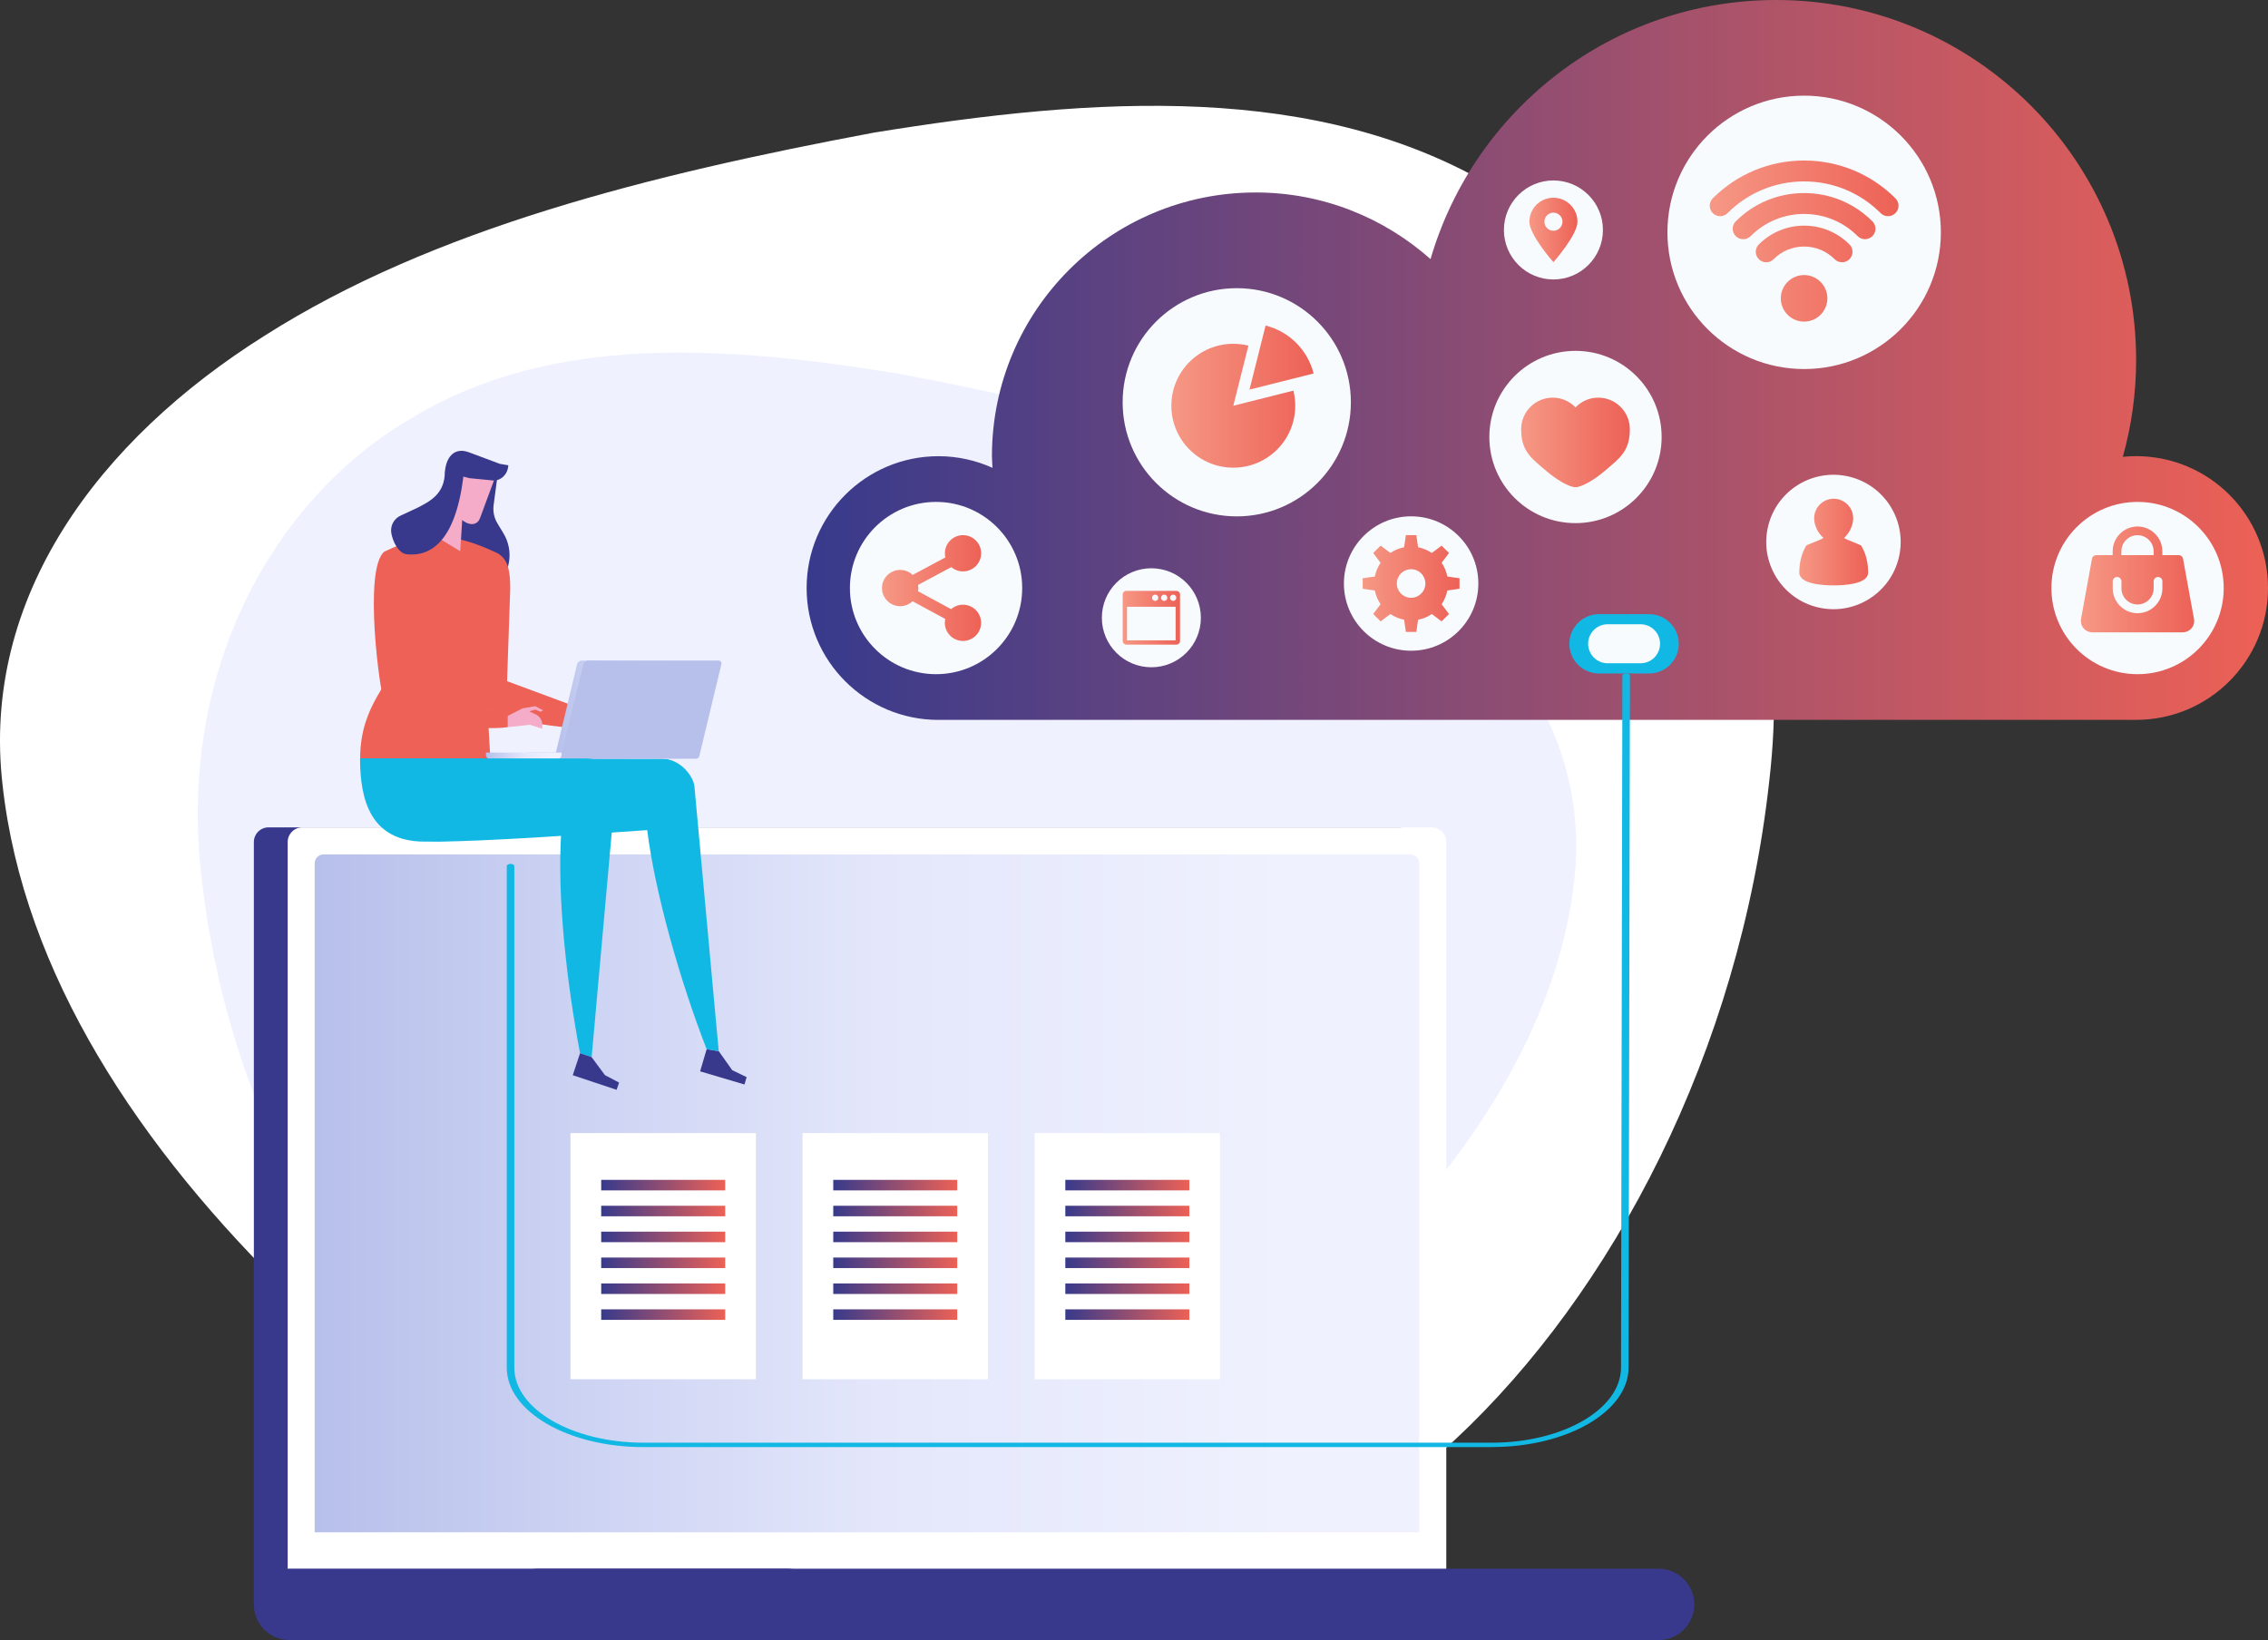 <?xml version="1.0" encoding="UTF-8"?>
<svg id="Layer_3" data-name="Layer 3" xmlns="http://www.w3.org/2000/svg" xmlns:xlink="http://www.w3.org/1999/xlink" viewBox="0 0 426.51 308.48">
  <rect x="0" y="0" width="426.51" height="308.48" fill="#333333" stroke="none"/>
  <defs>
    <style>
      .cls-1 {
        fill: url(#linear-gradient-2);
      }

      .cls-2 {
        fill: #b7c0eb;
      }

      .cls-3 {
        fill: #fff;
      }

      .cls-4 {
        fill: #12b8e4;
      }

      .cls-5 {
        fill: url(#linear-gradient-15);
      }

      .cls-6 {
        fill: url(#linear-gradient-14);
      }

      .cls-7 {
        fill: url(#linear-gradient-6);
      }

      .cls-8 {
        fill: #f7fbfe;
      }

      .cls-9 {
        fill: url(#linear-gradient-11);
      }

      .cls-10 {
        fill: url(#linear-gradient-10);
      }

      .cls-11 {
        fill: url(#linear-gradient-16);
      }

      .cls-12 {
        fill: #38398d;
      }

      .cls-13 {
        fill: #f4acc8;
      }

      .cls-14 {
        fill: url(#linear-gradient-5);
      }

      .cls-15 {
        fill: #eff1fe;
      }

      .cls-16 {
        fill: url(#linear-gradient-7);
      }

      .cls-17 {
        fill: url(#linear-gradient-9);
      }

      .cls-18 {
        fill: url(#linear-gradient-3);
      }

      .cls-19 {
        fill: url(#linear-gradient);
      }

      .cls-20 {
        fill: #ed6156;
      }

      .cls-21 {
        fill: url(#linear-gradient-4);
      }

      .cls-22 {
        fill: url(#linear-gradient-8);
      }

      .cls-23 {
        fill: url(#linear-gradient-12);
      }

      .cls-24 {
        fill: url(#linear-gradient-13);
      }
    </style>
    <linearGradient id="linear-gradient" x1="59.18" y1="224.44" x2="266.89" y2="224.44" gradientUnits="userSpaceOnUse">
      <stop offset="0" stop-color="#b7c0eb"/>
      <stop offset=".51" stop-color="#e4e7fb"/>
      <stop offset=".88" stop-color="#eff1fe"/>
    </linearGradient>
    <linearGradient id="linear-gradient-2" x1="113.06" y1="235.08" x2="136.37" y2="235.08" gradientUnits="userSpaceOnUse">
      <stop offset="0" stop-color="#373a8c"/>
      <stop offset="1" stop-color="#ed6156"/>
    </linearGradient>
    <linearGradient id="linear-gradient-3" x1="156.7" x2="180.02" xlink:href="#linear-gradient-2"/>
    <linearGradient id="linear-gradient-4" x1="200.34" x2="223.66" xlink:href="#linear-gradient-2"/>
    <linearGradient id="linear-gradient-5" x1="104.42" y1="133.47" x2="134.51" y2="133.47" xlink:href="#linear-gradient"/>
    <linearGradient id="linear-gradient-6" x1="91.37" y1="142.13" x2="105.6" y2="142.13" xlink:href="#linear-gradient"/>
    <linearGradient id="linear-gradient-7" x1="151.69" y1="67.7" x2="426.51" y2="67.7" xlink:href="#linear-gradient-2"/>
    <linearGradient id="linear-gradient-8" x1="321.52" y1="45.34" x2="357.03" y2="45.34" gradientUnits="userSpaceOnUse">
      <stop offset="0" stop-color="#f69885"/>
      <stop offset="1" stop-color="#ed6156"/>
    </linearGradient>
    <linearGradient id="linear-gradient-9" x1="220.28" y1="74.59" x2="247.02" y2="74.59" xlink:href="#linear-gradient-8"/>
    <linearGradient id="linear-gradient-10" x1="256.27" y1="109.75" x2="274.47" y2="109.75" xlink:href="#linear-gradient-8"/>
    <linearGradient id="linear-gradient-11" x1="338.35" y1="101.95" x2="351.29" y2="101.95" xlink:href="#linear-gradient-8"/>
    <linearGradient id="linear-gradient-12" x1="211.13" y1="116.19" x2="221.91" y2="116.19" xlink:href="#linear-gradient-8"/>
    <linearGradient id="linear-gradient-13" x1="287.61" y1="43.25" x2="296.65" y2="43.25" xlink:href="#linear-gradient-8"/>
    <linearGradient id="linear-gradient-14" x1="286.07" y1="83.21" x2="306.5" y2="83.21" xlink:href="#linear-gradient-8"/>
    <linearGradient id="linear-gradient-15" x1="165.88" y1="110.6" x2="184.5" y2="110.6" xlink:href="#linear-gradient-8"/>
    <linearGradient id="linear-gradient-16" x1="391.32" y1="108.97" x2="412.63" y2="108.97" xlink:href="#linear-gradient-8"/>
  </defs>
  <path class="cls-3" d="m.49,147.7c3.9,35.27,25.65,68.28,54.71,96.39,29.44,27.78,66.19,50.65,108.91,58.26,42.97,7.32,79.16-3.34,109.44-31.5,29.73-27.7,53.56-72.9,59.18-124.04,5.97-51.36-18.69-92.79-51.54-111.46-33.45-19.98-75.11-17.19-116.93-10.39-42.1,7.91-82.79,18.03-114.44,38.14C18.57,82.72-3.62,112.34.49,147.7Z"/>
  <path class="cls-15" d="m296.04,165.61c-3.03,27.4-19.93,53.05-42.51,74.89-22.87,21.59-51.43,39.36-84.62,45.27-33.39,5.69-61.5-2.59-85.03-24.47-23.1-21.52-41.62-56.64-45.99-96.38-4.64-39.9,14.52-72.1,40.05-86.6,25.99-15.52,58.36-13.36,90.85-8.07,32.71,6.15,64.33,14.01,88.92,29.64,24.28,15.24,41.52,38.26,38.33,65.73Z"/>
  <g>
    <path class="cls-12" d="m50.49,155.61h212.37c1.52,0,2.76,1.24,2.76,2.76v143.39H47.74v-143.39c0-1.52,1.24-2.76,2.76-2.76Z"/>
    <path class="cls-3" d="m56.85,155.61h212.37c1.52,0,2.76,1.24,2.76,2.76v143.39H54.1v-143.39c0-1.52,1.24-2.76,2.76-2.76Z"/>
    <path class="cls-19" d="m59.18,288.19v-125.82c0-.92.75-1.67,1.67-1.67h204.37c.92,0,1.67.75,1.67,1.67v125.82H59.18Z"/>
    <path class="cls-12" d="m101.29,308.48h210.61c3.71,0,6.72-3.01,6.72-6.72s-3.01-6.72-6.72-6.72H101.29c-3.71,0-6.72,3.01-6.72,6.72s3.01,6.72,6.72,6.72Z"/>
    <path class="cls-12" d="m47.74,301.75c0-3.71,3.01-6.72,6.72-6.72h93.51c3.71,0,6.72,3.01,6.72,6.72s-3.01,6.72-6.72,6.72H54.46c-3.71,0-6.72-3.01-6.72-6.72Z"/>
    <g>
      <rect class="cls-3" x="107.28" y="213.11" width="34.87" height="46.3"/>
      <rect class="cls-3" x="150.92" y="213.11" width="34.87" height="46.3"/>
      <rect class="cls-3" x="194.56" y="213.11" width="34.87" height="46.3"/>
      <path class="cls-1" d="m113.06,221.91v1.98h23.32v-1.98h-23.32Zm0,6.85h23.32v-1.98h-23.32v1.98Zm0,4.87h23.32v-1.98h-23.32v1.98Zm0,4.87h23.32v-1.98h-23.32v1.98Zm0,4.87h23.32v-1.98h-23.32v1.98Zm0,4.87h23.32v-1.98h-23.32v1.98Z"/>
      <path class="cls-18" d="m156.7,221.91v1.98h23.32v-1.98h-23.32Zm0,6.85h23.32v-1.98h-23.32v1.98Zm0,4.87h23.32v-1.98h-23.32v1.98Zm0,4.87h23.32v-1.98h-23.32v1.98Zm0,4.87h23.32v-1.98h-23.32v1.98Zm0,4.87h23.32v-1.98h-23.32v1.98Z"/>
      <path class="cls-21" d="m200.34,221.91v1.98h23.32v-1.98h-23.32Zm0,6.85h23.32v-1.98h-23.32v1.98Zm0,4.87h23.32v-1.98h-23.32v1.98Zm0,4.87h23.32v-1.98h-23.32v1.98Zm0,4.87h23.32v-1.98h-23.32v1.98Zm0,4.87h23.32v-1.98h-23.32v1.98Z"/>
    </g>
  </g>
  <g>
    <path class="cls-12" d="m93.54,89.63l-.71,5.35c-.16,1.2.09,2.42.72,3.46l1.14,1.89c1.94,3.24,1.34,7.4-1.44,9.96-.99.91-2.28,1.41-3.62,1.41-2.96,0-5.36-2.4-5.36-5.36v-12.36l2.96-5.65,6.31,1.3Z"/>
    <g>
      <path class="cls-20" d="m90.41,132.56l-.84-1c-.65-.45-4.54-25.11,3.32-27.82,2.21.87,3.09,2.59,3.06,7.01l-.62,18.16-4.92,3.65Z"/>
      <path class="cls-20" d="m113.4,134.81l-.46,1.95c-4.77.73-16.88-.71-22.53-4.2l1.09-2.6,1.85-2.59,20.06,7.44Z"/>
      <path class="cls-13" d="m112.94,136.76l4.18-.44,2.31.74v-.72c.02-.85-.46-1.62-1.23-1.98l-1.23-.57,1.17-.33.96.41.51-.28-1.51-.77-2.37.4-2.8,1.43v2.12Z"/>
    </g>
    <polygon class="cls-12" points="132.89 197.33 135.16 197.7 137.7 201.28 140.41 202.59 140 203.97 131.66 201.5 132.89 197.33"/>
    <path class="cls-20" d="m91.35,127.33c0-1.62.13-3.75.32-6.09.22-2.66,1.28-2.86,1.53-5.63.32-3.68-1.2-8.38-.31-11.87-7.41-3.4-12.5-3.91-20.59,0,0,6.57,1.81,14.2,1.81,19.92,0,4.77-6.38,8.46-6.38,18.99l24.65,2.94-1.05-18.26h.02Z"/>
    <g>
      <polygon class="cls-13" points="87.01 96.42 86.55 103.68 82.27 101.07 82.84 94.38 87.01 96.42"/>
      <path class="cls-13" d="m90.23,97.52c-.38,1.08-1.79,1.64-3.51.12l-2.45-3.27.19-5.16,3.26-3.23,5.83,2.6-3.31,8.95Z"/>
      <path class="cls-12" d="m88.25,89.93l4.62.45c1.3,0,2.63-1.1,2.72-2.87l-1.59-.27-5.75-2.15c-2.55-.99-4.31.53-4.59,3.66l4.6,1.18Z"/>
      <path class="cls-12" d="m83.65,88.75c0,4.09-2.7,5.52-5.29,6.82l-3.05,1.42c-1.23.57-1.93,1.88-1.73,3.22.24,1.56,1.34,3.88,2.91,4.04,4.72.49,9.41-2.74,10.75-15.52h-3.58Z"/>
    </g>
    <path class="cls-4" d="m135.16,197.7l-4.58-49.94c-.28-1.76-2.54-5.11-6.43-5.11h-56.43c0,6.98,4.5,15.63,14.67,15.63,8.01,0,27.53-1.31,39.32-2.15,1.51,11.97,6.17,28.31,11.18,41.21l2.26.37Z"/>
    <g>
      <path class="cls-14" d="m105.14,142.72h24.54c.39,0,.71-.32.71-.71l4.1-17.06c.09-.39-.15-.71-.55-.71h-24.54c-.39,0-.79.32-.88.71l-4.1,17.06c0,.39.32.71.71.71Z"/>
      <path class="cls-2" d="m135.12,124.23h-24.54c-.39,0-.79.32-.88.71l-4.1,16.6h-6.46v.46c0,.39.32.71.71.71h31c.39,0,.71-.32.71-.71l4.1-17.06c.09-.39-.15-.71-.55-.71Z"/>
      <path class="cls-7" d="m105.6,141.54v.46c0,.39-.32.71-.71.71h-12.79c-.39,0-.71-.32-.71-.71v-.46h14.22Z"/>
    </g>
    <path class="cls-4" d="m110.22,142.66h-42.51c0,7.81,1.98,15.63,12.15,15.63,6.91,0,17.81-.97,25.68-1.78-.77,11.99.95,27.85,3.54,41.6l2.18.72,4.57-51.06c0-1.76-1.72-5.11-5.61-5.11Z"/>
    <polygon class="cls-12" points="109.08 198.1 111.26 198.83 113.76 202.21 116.42 203.61 115.96 204.97 107.71 202.23 109.08 198.1"/>
    <g>
      <path class="cls-20" d="m72.96,132.56l-.78-1.05c-.63-.49-3.96-24.54.11-27.77,3.17.3,7.82,2.97,7.53,7.39l-1.72,18.08-5.13,3.35Z"/>
      <path class="cls-20" d="m95.95,134.81l-.46,1.95c-4.77.73-16.88-.71-22.53-4.2l1.09-2.6,1.85-2.59,20.06,7.44Z"/>
      <path class="cls-13" d="m95.49,136.76l4.18-.44,2.31.74v-.72c.02-.85-.46-1.62-1.23-1.98l-1.23-.57,1.17-.33.96.41.51-.28-1.51-.77-2.37.4-2.8,1.43v2.12Z"/>
    </g>
  </g>
  <path class="cls-16" d="m176.49,135.4c-13.7,0-24.8-11.1-24.8-24.8s11.1-24.8,24.8-24.8c3.62,0,7.06.8,10.16,2.19-.03-.73-.11-1.45-.11-2.19,0-27.4,22.21-49.6,49.6-49.6,12.63,0,24.12,4.76,32.88,12.53C277.23,20.58,303.21,0,334.01,0c37.39,0,67.7,30.31,67.7,67.7,0,6.32-.88,12.42-2.5,18.22.82-.08,1.66-.13,2.5-.13,13.7,0,24.8,11.1,24.8,24.8s-11.1,24.8-24.8,24.8h-225.22Z"/>
  <path class="cls-4" d="m310.12,126.67h-9.41c-3.08,0-5.58-2.5-5.58-5.58s2.5-5.58,5.58-5.58h9.41c3.08,0,5.58,2.5,5.58,5.58s-2.5,5.58-5.58,5.58Z"/>
  <path class="cls-8" d="m308.51,124.75h-6.18c-2.02,0-3.67-1.64-3.67-3.67s1.64-3.67,3.67-3.67h6.18c2.02,0,3.67,1.64,3.67,3.67s-1.64,3.67-3.67,3.67Z"/>
  <circle class="cls-8" cx="339.28" cy="43.7" r="25.71"/>
  <circle class="cls-8" cx="232.58" cy="75.66" r="21.46"/>
  <circle class="cls-8" cx="296.28" cy="82.19" r="16.2"/>
  <circle class="cls-8" cx="176.03" cy="110.6" r="16.2"/>
  <circle class="cls-8" cx="401.98" cy="110.6" r="16.2"/>
  <circle class="cls-8" cx="344.82" cy="101.95" r="12.64" transform="translate(182.55 422.83) rotate(-79.65)"/>
  <circle class="cls-8" cx="265.37" cy="109.75" r="12.64"/>
  <path class="cls-22" d="m339.27,60.49c-2.42,0-4.38-1.97-4.38-4.38s1.97-4.38,4.38-4.38,4.38,1.97,4.38,4.38-1.97,4.38-4.38,4.38Zm7.12-11.17c-.53,0-1.02-.2-1.39-.58-1.53-1.53-3.57-2.37-5.73-2.37s-4.2.84-5.73,2.38c-.37.37-.87.58-1.39.58s-1.02-.2-1.39-.58c-.37-.37-.58-.87-.58-1.39s.2-1.02.58-1.39c2.28-2.27,5.3-3.53,8.52-3.53s6.24,1.25,8.52,3.53c.77.77.77,2.01,0,2.78-.37.37-.87.58-1.39.58h0Zm-18.58-4.33c-.53,0-1.02-.2-1.39-.58-.37-.37-.58-.86-.58-1.39s.2-1.02.58-1.39c3.43-3.43,7.99-5.32,12.85-5.32s9.42,1.89,12.85,5.32c.77.77.77,2.01,0,2.78-.37.37-.87.58-1.39.58s-1.02-.2-1.39-.58c-2.69-2.69-6.26-4.17-10.06-4.17s-7.38,1.48-10.06,4.17c-.37.37-.87.58-1.39.58Zm27.24-4.33c-.53,0-1.02-.2-1.39-.58-3.84-3.84-8.96-5.96-14.39-5.96s-10.55,2.12-14.39,5.96c-.37.37-.87.58-1.39.58s-1.02-.2-1.39-.58c-.77-.77-.77-2.01,0-2.78,4.59-4.59,10.69-7.11,17.17-7.11s12.59,2.53,17.18,7.11c.37.37.58.87.58,1.39,0,.53-.2,1.02-.58,1.39-.37.37-.86.58-1.39.58Z"/>
  <path class="cls-17" d="m231.93,76.31l2.84-11.3c-.91-.23-1.86-.35-2.84-.35-6.43,0-11.65,5.21-11.65,11.65s5.21,11.65,11.65,11.65,11.65-5.21,11.65-11.65c0-.98-.12-1.93-.35-2.84l-11.3,2.84Zm6.07-15.09l-.19.76-2.84,11.3,11.3-2.84.76-.19c-1.11-4.43-4.59-7.91-9.02-9.02Z"/>
  <path class="cls-10" d="m274.47,110.73v-1.97l-2.29-.33c-.18-.94-.55-1.82-1.07-2.58l1.38-1.84-1.39-1.39-1.84,1.38c-.77-.52-1.64-.89-2.58-1.07l-.33-2.29h-1.97l-.33,2.29c-.94.18-1.82.55-2.58,1.07l-1.84-1.38-1.39,1.39,1.38,1.84c-.52.77-.89,1.64-1.07,2.58l-2.29.33v1.97l2.29.33c.18.94.55,1.82,1.07,2.58l-1.38,1.84,1.39,1.39,1.84-1.38c.77.52,1.64.89,2.58,1.07l.33,2.29h1.97l.33-2.29c.94-.18,1.82-.55,2.58-1.07l1.84,1.38,1.39-1.39-1.38-1.84c.52-.77.89-1.64,1.07-2.58l2.29-.33Zm-6.45-.56c-.17,1.13-1.1,2.05-2.23,2.23-1.81.28-3.35-1.26-3.08-3.08.17-1.13,1.1-2.05,2.23-2.23,1.81-.28,3.35,1.26,3.08,3.08Z"/>
  <path class="cls-9" d="m346.77,101.19c1.03-.9,1.73-2.4,1.73-3.72,0-2.03-1.65-3.67-3.67-3.67s-3.67,1.65-3.67,3.67c0,1.32.7,2.82,1.76,3.7-.7.48-3.13,1.25-3.26,1.47-.87,1.47-1.29,3.13-1.29,5.06,0,2.17,4.52,2.4,6.47,2.4s6.47-.23,6.47-2.4c0-1.93-.42-3.59-1.29-5.06-.13-.22-2.55-1-3.23-1.45Z"/>
  <circle class="cls-8" cx="216.52" cy="116.19" r="9.31"/>
  <path class="cls-23" d="m221.24,111.13h-9.44c-.37,0-.67.3-.67.67v8.77c0,.37.3.67.67.67h9.44c.37,0,.67-.3.67-.67v-8.77c0-.37-.3-.67-.67-.67Zm-2.31.71c.33,0,.59.26.59.59s-.26.59-.59.59-.59-.26-.59-.59.26-.59.59-.59Zm-1.7,0c.33,0,.59.26.59.59s-.26.59-.59.59-.59-.26-.59-.59.26-.59.59-.59Zm3.85,8.59h-9.14v-6.31h9.14v6.31Zm-.46-7.41c-.33,0-.59-.26-.59-.59s.26-.59.59-.59.59.26.59.59-.26.59-.59.59Z"/>
  <circle class="cls-8" cx="292.13" cy="43.25" r="9.31"/>
  <path class="cls-24" d="m292.13,37.19c-2.5,0-4.52,2.02-4.52,4.52s4.52,7.6,4.52,7.6c0,0,4.52-5.11,4.52-7.6s-2.02-4.52-4.52-4.52Zm0,6.21c-.94,0-1.7-.76-1.7-1.7s.76-1.7,1.7-1.7,1.7.76,1.7,1.7-.76,1.7-1.7,1.7Z"/>
  <path class="cls-6" d="m300.56,74.79c-1.68,0-3.2.7-4.28,1.83-1.08-1.12-2.6-1.83-4.28-1.83-3.28,0-5.94,2.66-5.94,5.94,0,4.24,2.01,5.53,4.95,8.03,1.54,1.31,3.99,2.87,5.27,2.87s3.72-1.56,5.27-2.87c2.94-2.5,4.95-3.79,4.95-8.03,0-3.28-2.66-5.94-5.94-5.94Z"/>
  <path class="cls-5" d="m169.28,107.19c.91,0,1.74.36,2.35.94l6.15-3.29c-.06-.25-.09-.51-.09-.78,0-1.88,1.53-3.41,3.41-3.41s3.41,1.53,3.41,3.41-1.53,3.41-3.41,3.41c-.84,0-1.61-.31-2.2-.81l-6.25,3.35c.03.19.05.39.05.59s-.02.41-.06.6l6.22,3.37c.6-.52,1.38-.84,2.23-.84,1.88,0,3.41,1.53,3.41,3.41s-1.53,3.41-3.41,3.41-3.41-1.53-3.41-3.41c0-.25.03-.5.08-.73l-6.15-3.33c-.61.58-1.43.93-2.34.93-1.88,0-3.41-1.53-3.41-3.41s1.53-3.41,3.41-3.41Z"/>
  <path class="cls-11" d="m412.59,116.4l-2.06-11.32c-.07-.39-.41-.67-.81-.67h-3.08v-.72c0-2.58-2.1-4.67-4.67-4.67s-4.67,2.1-4.67,4.67v.72h-3.08c-.4,0-.74.28-.81.67l-2.06,11.32c-.11.63.06,1.27.47,1.76.41.49,1.01.77,1.65.77h17.01c.64,0,1.24-.28,1.65-.77.41-.49.58-1.13.46-1.76Zm-13.65-12.71c0-1.67,1.36-3.03,3.03-3.03s3.03,1.36,3.03,3.03v.72h-6.07v-.72Zm7.71,6.97c0,2.58-2.1,4.67-4.67,4.67s-4.67-2.1-4.67-4.67v-1.32c0-.45.37-.82.82-.82s.82.37.82.82v1.32c0,1.67,1.36,3.03,3.03,3.03s3.03-1.36,3.03-3.03v-1.32c0-.45.37-.82.82-.82s.82.37.82.82v1.32Z"/>
  <path class="cls-4" d="m280.55,272.17H120.99c-14.17,0-25.69-6.7-25.69-14.94v-94.34c0-.23.32-.41.71-.41s.71.18.71.41v94.34c0,7.78,10.89,14.11,24.28,14.11h159.56c13.37,0,24.26-6.32,24.28-14.1l.26-130.18c0-.23.32-.41.71-.41.39,0,.71.18.71.41l-.26,130.18c-.02,8.23-11.54,14.92-25.69,14.92Z"/>
</svg>